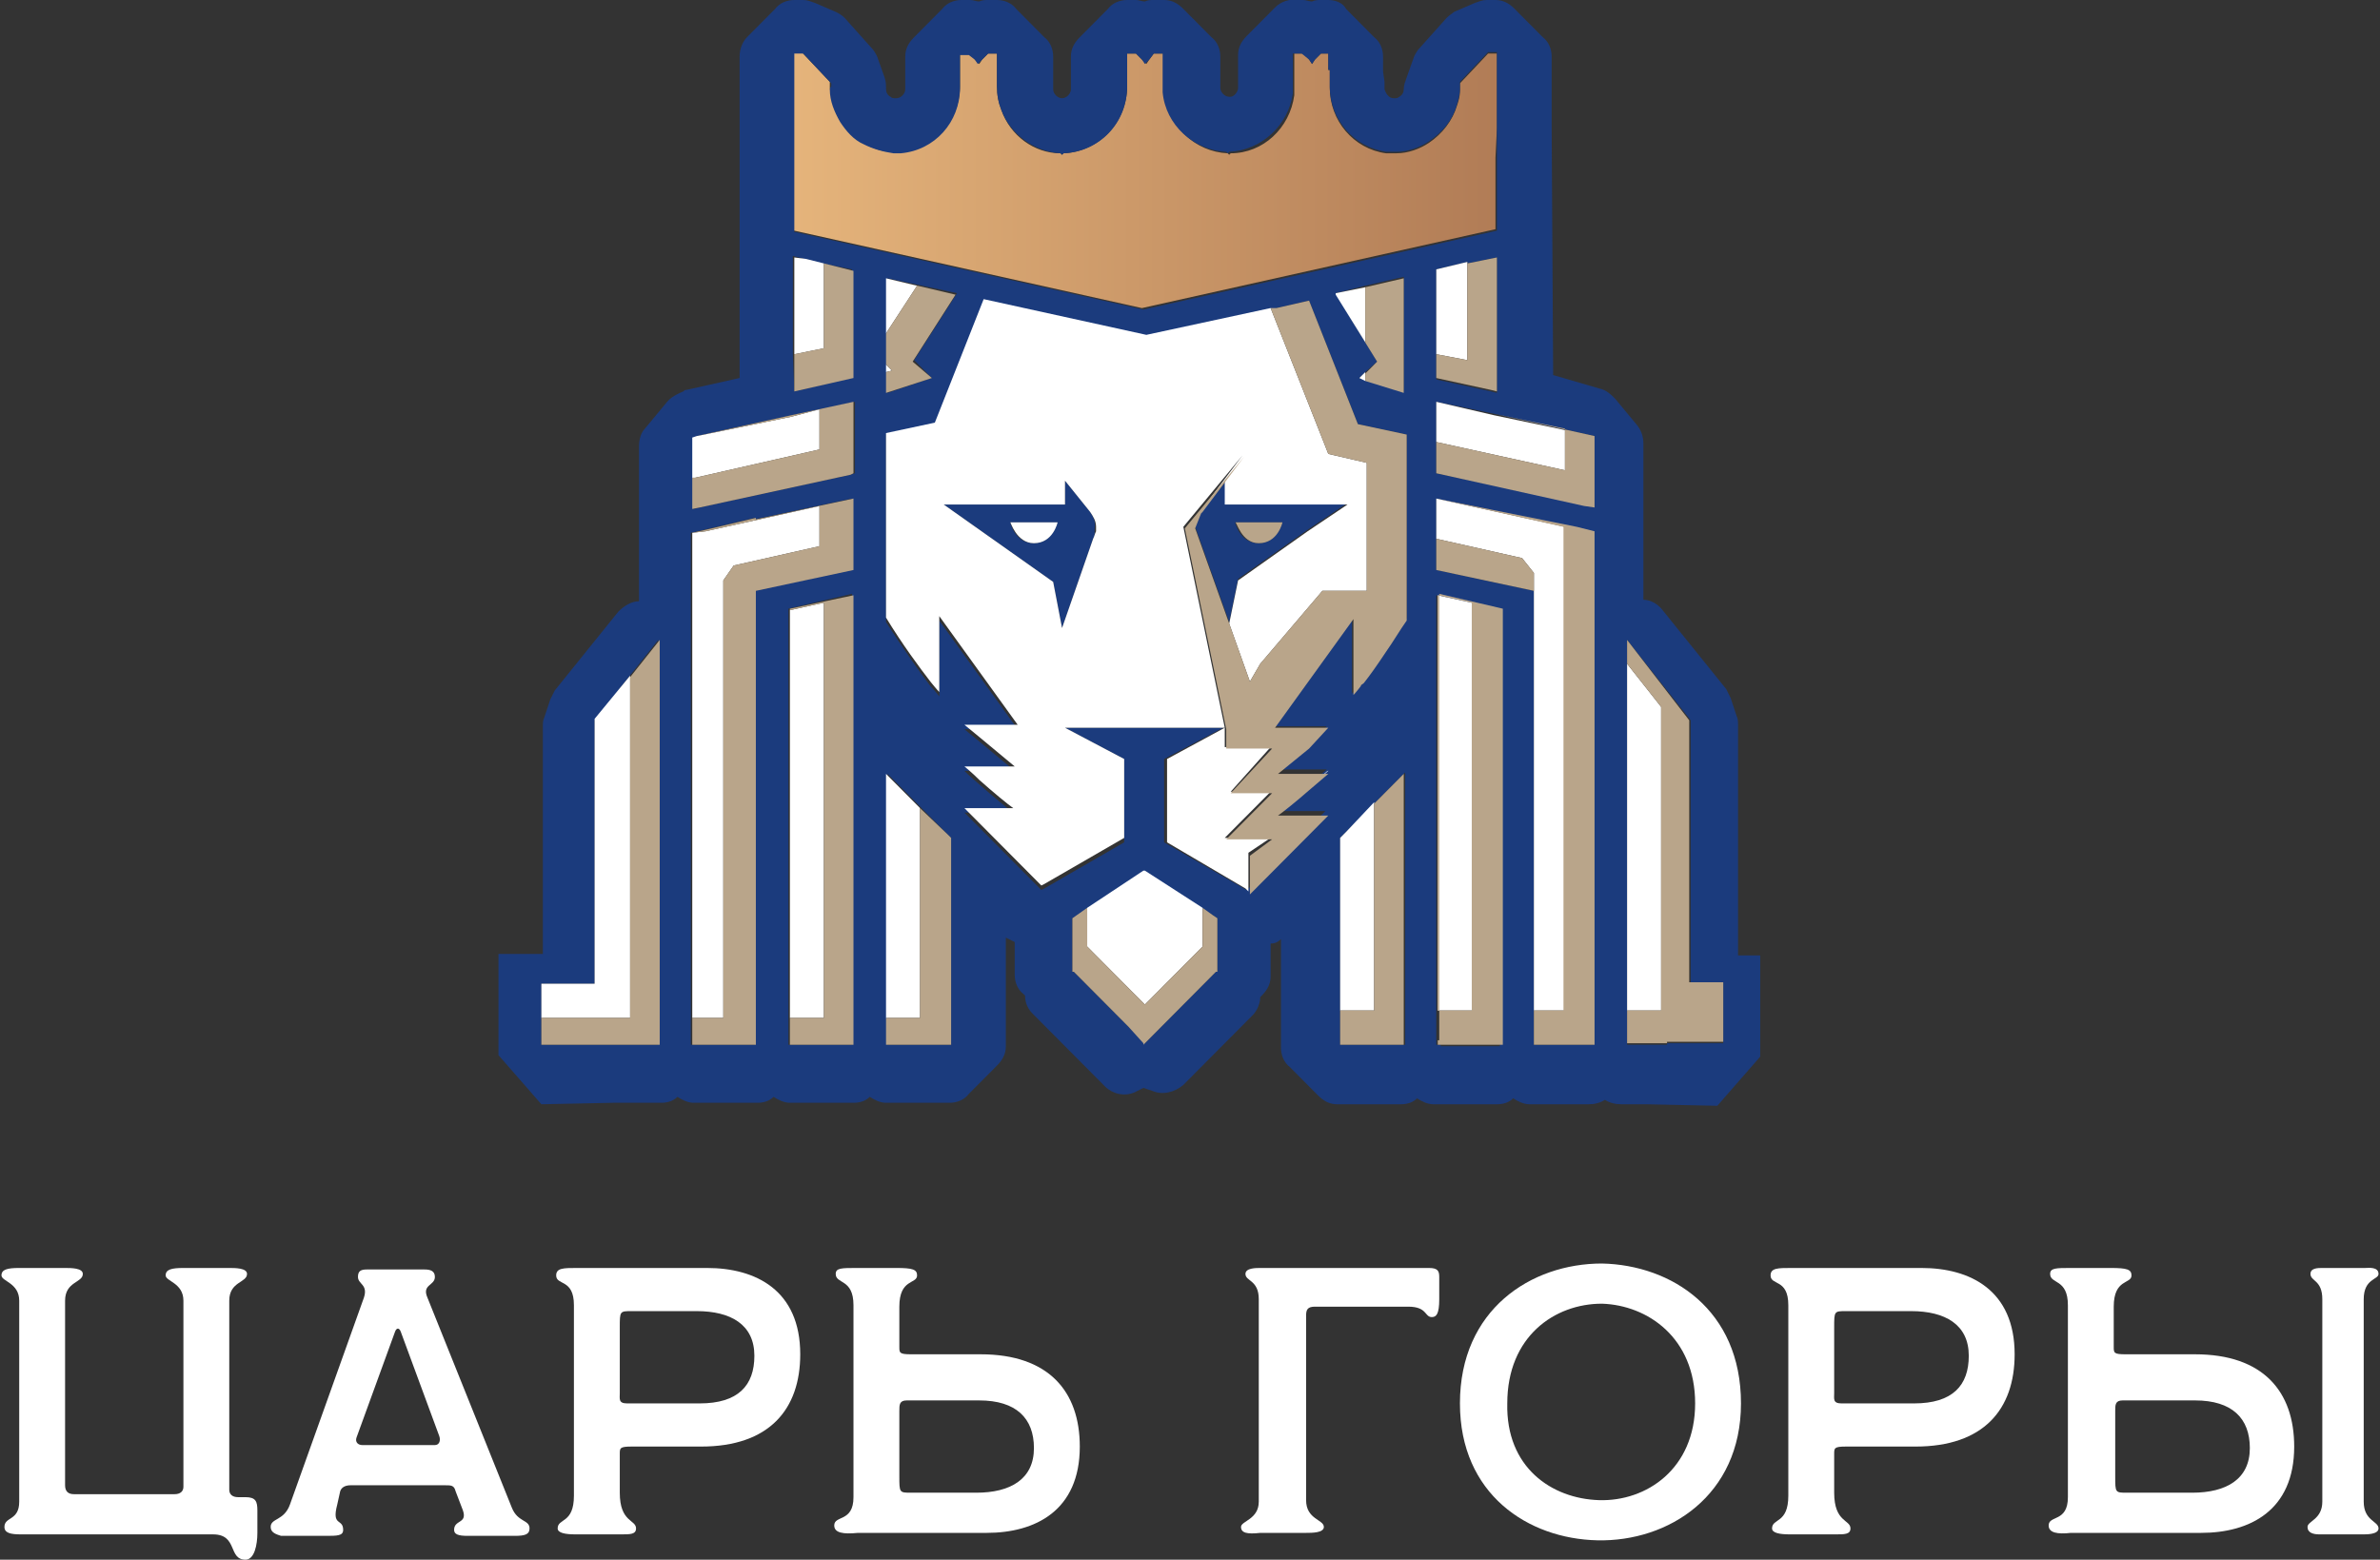 <svg width="119" height="78" viewBox="0 0 119 78" fill="none" xmlns="http://www.w3.org/2000/svg">
<rect x="0" y="0" width="119" height="78" fill="#333333" stroke="none"/>
<g clip-path="url(#clip0_83_2818)">
<path d="M10.65 76.735H1.035C0.517 76.735 0.222 76.66 0.222 76.362C0.222 75.841 0.961 76.065 0.961 75.097V65.049C0.961 64.156 0.074 64.082 0.074 63.784C0.074 63.486 0.37 63.412 0.961 63.412H3.254C3.55 63.412 4.141 63.412 4.141 63.71C4.141 64.156 3.254 64.082 3.254 65.049V74.278C3.254 74.576 3.402 74.725 3.698 74.725H8.727C9.023 74.725 9.171 74.576 9.171 74.353V65.049C9.171 64.156 8.283 64.082 8.283 63.784C8.283 63.486 8.579 63.412 9.171 63.412H11.463C11.759 63.412 12.351 63.412 12.351 63.71C12.351 64.156 11.463 64.082 11.463 65.049V74.502C11.463 74.725 11.611 74.874 11.907 74.874H12.277C12.795 74.874 12.869 75.097 12.869 75.544V76.66C12.869 77.256 12.721 78 12.277 78C11.389 78 11.907 76.735 10.65 76.735Z" fill="white"/>
<path d="M13.534 76.363C13.534 75.916 14.2 76.065 14.496 75.246L18.194 64.901C18.416 64.231 17.898 64.231 17.898 63.859C17.898 63.561 18.046 63.487 18.341 63.487H21.226C21.522 63.487 21.744 63.561 21.744 63.859C21.744 64.305 21.078 64.231 21.374 64.901L25.59 75.395C25.885 76.139 26.477 75.991 26.477 76.437C26.477 76.735 26.255 76.809 25.737 76.809H23.371C22.927 76.809 22.705 76.735 22.705 76.512C22.705 75.991 23.371 76.214 23.149 75.544L22.779 74.576C22.705 74.279 22.557 74.279 22.261 74.279H17.528C17.306 74.279 17.084 74.353 17.01 74.576L16.862 75.246C16.567 76.363 17.158 75.916 17.158 76.512C17.158 76.809 16.862 76.809 16.271 76.809H14.052C13.83 76.735 13.534 76.66 13.534 76.363ZM21.744 72.269C21.965 72.269 22.04 72.046 21.965 71.823L20.043 66.613C19.969 66.389 19.821 66.389 19.747 66.613L17.824 71.897C17.75 72.12 17.898 72.269 18.12 72.269H21.744Z" fill="white"/>
<path d="M27.883 76.437C27.883 75.916 28.696 76.214 28.696 74.799V65.273C28.696 63.933 27.809 64.305 27.809 63.784C27.809 63.412 28.178 63.412 28.844 63.412H35.352C37.793 63.412 40.012 64.528 40.012 67.729C40.012 70.483 38.459 72.343 35.057 72.343H31.581C30.989 72.343 30.989 72.418 30.989 72.716V74.651C30.989 76.139 31.802 75.99 31.802 76.437C31.802 76.735 31.506 76.735 31.063 76.735H28.77C28.252 76.735 27.883 76.66 27.883 76.437ZM34.983 70.185C36.906 70.185 37.719 69.292 37.719 67.803C37.719 66.24 36.536 65.57 34.835 65.57H31.581C30.989 65.57 30.989 65.57 30.989 66.389V69.664C30.989 69.962 30.915 70.185 31.359 70.185H34.983Z" fill="white"/>
<path d="M41.712 76.288C41.712 75.767 42.674 76.139 42.674 74.874V65.273C42.674 63.933 41.786 64.231 41.786 63.71C41.786 63.412 42.082 63.412 42.822 63.412H44.819C45.632 63.412 45.854 63.486 45.854 63.784C45.854 64.231 44.967 63.933 44.967 65.347V67.357C44.967 67.654 44.967 67.729 45.558 67.729H49.034C52.437 67.729 53.99 69.59 53.99 72.343C53.99 75.544 51.771 76.66 49.33 76.66H42.896C42.156 76.735 41.712 76.66 41.712 76.288ZM48.812 74.651C50.514 74.651 51.697 73.981 51.697 72.418C51.697 70.929 50.809 70.036 48.96 70.036H45.336C44.967 70.036 44.967 70.259 44.967 70.557V73.832C44.967 74.651 44.967 74.651 45.558 74.651H48.812Z" fill="white"/>
<path d="M62.051 76.362C62.051 76.065 62.939 75.99 62.939 75.097V64.975C62.939 64.007 62.273 64.082 62.273 63.71C62.273 63.412 62.791 63.412 63.013 63.412H71.444C71.888 63.412 71.962 63.561 71.962 63.859V64.975C71.962 65.719 71.814 65.868 71.592 65.868C71.222 65.868 71.37 65.347 70.409 65.347H65.749C65.379 65.347 65.305 65.496 65.305 65.794V75.023C65.305 75.99 66.193 75.99 66.193 76.362C66.193 76.66 65.601 76.66 65.305 76.66H63.013C62.347 76.735 62.051 76.66 62.051 76.362Z" fill="white"/>
<path d="M80.097 63.189C83.573 63.263 87.049 65.496 87.049 70.185C87.049 74.8 83.425 77.107 79.875 77.032C76.399 76.958 72.997 74.725 72.997 70.185C72.997 65.496 76.547 63.189 80.097 63.189ZM79.949 75.023C82.316 75.097 84.757 73.46 84.757 70.185C84.757 66.91 82.39 65.273 80.097 65.198C77.731 65.198 75.364 66.836 75.364 70.185C75.29 73.385 77.582 74.948 79.949 75.023Z" fill="white"/>
<path d="M88.603 76.437C88.603 75.916 89.416 76.214 89.416 74.799V65.273C89.416 63.933 88.529 64.305 88.529 63.784C88.529 63.412 88.899 63.412 89.564 63.412H96.073C98.513 63.412 100.732 64.528 100.732 67.729C100.732 70.483 99.179 72.343 95.777 72.343H92.301C91.709 72.343 91.709 72.418 91.709 72.716V74.651C91.709 76.139 92.523 75.99 92.523 76.437C92.523 76.735 92.227 76.735 91.783 76.735H89.49C88.973 76.735 88.603 76.66 88.603 76.437ZM95.703 70.185C97.626 70.185 98.439 69.292 98.439 67.803C98.439 66.24 97.256 65.57 95.555 65.57H92.301C91.709 65.57 91.709 65.57 91.709 66.389V69.664C91.709 69.962 91.635 70.185 92.079 70.185H95.703Z" fill="white"/>
<path d="M102.433 76.288C102.433 75.767 103.395 76.139 103.395 74.874V65.273C103.395 63.933 102.507 64.231 102.507 63.71C102.507 63.412 102.803 63.412 103.542 63.412H105.539C106.353 63.412 106.575 63.487 106.575 63.785C106.575 64.231 105.687 63.933 105.687 65.347V67.357C105.687 67.655 105.687 67.729 106.279 67.729H109.755C113.157 67.729 114.71 69.59 114.71 72.344C114.71 75.544 112.492 76.66 110.051 76.66H103.542C102.877 76.735 102.433 76.66 102.433 76.288ZM109.607 74.651C111.308 74.651 112.492 73.981 112.492 72.418C112.492 70.93 111.604 70.036 109.755 70.036H106.131C105.761 70.036 105.761 70.26 105.761 70.557V73.832C105.761 74.651 105.761 74.651 106.353 74.651H109.607ZM115.376 76.363C115.376 76.065 116.116 75.991 116.116 75.097V64.975C116.116 64.008 115.524 64.082 115.524 63.71C115.524 63.412 115.894 63.412 116.116 63.412H118.26C118.408 63.412 118.926 63.338 118.926 63.71C118.926 64.008 118.186 63.933 118.186 64.975V75.097C118.186 76.065 118.926 76.065 118.926 76.437C118.926 76.735 118.334 76.735 118.186 76.735H115.968C115.672 76.735 115.376 76.66 115.376 76.363Z" fill="white"/>
<path d="M74.847 6.401V4.317V2.679H74.403L72.998 4.168C72.998 4.242 72.998 4.242 72.998 4.317C72.998 4.391 72.998 4.466 72.998 4.54C72.998 4.838 72.924 5.061 72.85 5.284C72.628 6.029 72.11 6.699 71.445 7.145C71.001 7.443 70.409 7.666 69.817 7.666H69.743H69.669C69.522 7.666 69.448 7.666 69.3 7.666C67.672 7.443 66.489 6.029 66.489 4.391C66.489 4.317 66.489 4.317 66.489 4.242V3.498H66.415V2.679H66.046L65.75 2.977L65.602 3.2L65.454 2.977L65.158 2.679H64.714V2.233V2.754V3.424V3.87V4.242V4.317C64.714 4.391 64.714 4.466 64.714 4.54C64.714 4.615 64.714 4.689 64.714 4.763C64.492 6.401 63.161 7.666 61.534 7.666L61.46 7.741L61.386 7.666C59.759 7.592 58.428 6.326 58.206 4.689C58.206 4.615 58.206 4.54 58.206 4.54C58.206 4.466 58.206 4.391 58.206 4.317C58.206 4.242 58.206 4.242 58.206 4.168V3.424V2.679H57.688L57.466 2.977L57.318 3.2L57.096 2.977L56.801 2.679H56.357V4.168C56.357 4.242 56.357 4.242 56.357 4.317C56.357 6.103 54.952 7.592 53.177 7.666L53.103 7.741L53.029 7.666C51.697 7.666 50.514 6.773 50.07 5.508C49.922 5.136 49.848 4.763 49.848 4.317C49.848 4.242 49.848 4.242 49.848 4.168V3.349V2.679H49.405L49.109 2.977L48.961 3.2L48.739 2.977L48.443 2.679H47.999V4.168C47.999 4.242 47.999 4.242 47.999 4.317C47.999 6.029 46.668 7.517 45.041 7.592C44.967 7.592 44.893 7.592 44.819 7.592H44.745H44.671C44.154 7.592 43.636 7.443 43.192 7.145C42.748 6.847 42.305 6.475 42.009 6.029C41.713 5.582 41.565 4.987 41.491 4.391C41.491 4.317 41.491 4.317 41.491 4.242C41.491 4.168 41.491 4.168 41.491 4.094L40.086 2.605H39.642V4.242V8.485V10.122V11.536H39.716L57.096 15.407L74.773 11.462V9.825V7.889L74.847 6.401Z" fill="url(#paint0_linear_83_2818)"/>
<path d="M54.508 25.603L53.251 24.04V25.231H52.215H47.186L52.659 29.101L53.103 31.408L54.656 26.943C54.73 26.868 54.73 26.719 54.73 26.645V26.571C54.73 26.496 54.73 26.496 54.73 26.422C54.804 26.124 54.656 25.826 54.508 25.603ZM51.697 27.166C50.736 27.166 50.514 26.124 50.514 26.124H52.881C52.881 26.05 52.659 27.166 51.697 27.166Z" fill="#1B3B7D"/>
<path d="M62.347 25.231H61.312V24.04L60.129 25.529L60.055 25.603L59.759 26.347L61.46 31.111L61.904 28.952L65.38 26.496L67.377 25.157H67.303H62.347V25.231ZM62.939 27.166C61.978 27.166 61.756 26.124 61.756 26.124H64.122C64.122 26.05 63.901 27.166 62.939 27.166Z" fill="#1B3B7D"/>
<path d="M86.902 47.708V36.246C86.902 36.097 86.902 35.948 86.828 35.8L86.532 34.906C86.458 34.758 86.384 34.609 86.31 34.46L83.13 30.515C82.908 30.218 82.538 29.994 82.169 29.994V26.943C82.169 26.719 82.169 25.975 82.169 25.752V22.179C82.169 21.882 82.095 21.584 81.873 21.286L80.763 19.947C80.541 19.723 80.32 19.5 79.95 19.425L77.657 18.756L77.583 6.401V6.326V2.828C77.583 2.456 77.435 2.084 77.139 1.861L75.734 0.446C75.438 0.149 75.142 -7.63163e-05 74.773 -7.63163e-05H74.329C74.107 -7.63163e-05 73.959 0.074 73.737 0.149L72.702 0.595C72.628 0.67 72.48 0.744 72.332 0.893L71.001 2.382C70.853 2.53 70.779 2.679 70.705 2.828L70.335 3.87C70.261 4.093 70.187 4.242 70.187 4.466C70.187 4.614 70.113 4.763 69.965 4.838C69.891 4.912 69.817 4.912 69.743 4.912H69.669C69.448 4.912 69.3 4.689 69.226 4.466C69.226 4.391 69.226 4.317 69.226 4.242C69.226 4.168 69.226 4.168 69.226 4.093L69.152 3.572V2.828C69.152 2.456 69.004 2.084 68.708 1.861L67.303 0.446C67.155 0.149 66.785 -7.63163e-05 66.415 -7.63163e-05H66.046C65.898 -7.63163e-05 65.75 -7.63107e-05 65.602 0.074C65.454 0.074 65.306 -7.63163e-05 65.158 -7.63163e-05H65.01C65.01 -7.63163e-05 65.01 -7.63163e-05 64.936 -7.63163e-05C64.492 -0.075 64.049 0.074 63.753 0.372L62.348 1.786C62.052 2.084 61.904 2.382 61.904 2.754V4.168C61.904 4.242 61.904 4.317 61.904 4.391C61.904 4.614 61.682 4.838 61.534 4.838H61.46C61.238 4.838 61.016 4.614 61.016 4.391V4.317C61.016 4.242 61.016 4.168 61.016 4.093V2.828C61.016 2.456 60.868 2.084 60.572 1.861L59.167 0.446C58.871 0.149 58.576 -7.63163e-05 58.206 -7.63163e-05H57.688C57.54 -7.63163e-05 57.392 -7.63107e-05 57.244 0.074C57.096 0.074 56.949 -7.63163e-05 56.801 -7.63163e-05H56.357C55.987 -7.63163e-05 55.617 0.149 55.395 0.446L53.99 1.861C53.694 2.158 53.546 2.456 53.546 2.828V4.242C53.546 4.317 53.546 4.391 53.546 4.466C53.546 4.689 53.325 4.912 53.103 4.912C52.881 4.912 52.659 4.689 52.659 4.466V4.391C52.659 4.317 52.659 4.242 52.659 4.168V2.828C52.659 2.456 52.511 2.084 52.215 1.861L50.81 0.446C50.588 0.149 50.218 -7.63163e-05 49.849 -7.63163e-05H49.405C49.257 -7.63163e-05 49.109 -7.63107e-05 48.961 0.074C48.813 0.074 48.665 -7.63163e-05 48.517 -7.63163e-05H48.074C47.704 -7.63163e-05 47.334 0.149 47.112 0.446L45.707 1.861C45.411 2.158 45.263 2.456 45.263 2.828V4.242C45.263 4.317 45.263 4.391 45.263 4.466C45.263 4.689 45.041 4.912 44.819 4.912H44.745C44.671 4.912 44.597 4.912 44.523 4.838C44.376 4.763 44.302 4.614 44.302 4.466C44.302 4.242 44.302 4.093 44.228 3.87L43.858 2.828C43.784 2.679 43.71 2.53 43.562 2.382L42.231 0.893C42.083 0.744 41.935 0.67 41.787 0.595L40.752 0.149C40.53 0.074 40.382 -7.63163e-05 40.16 -7.63163e-05H39.716C39.346 -7.63163e-05 38.977 0.149 38.755 0.446L37.349 1.861C37.127 2.084 36.98 2.456 36.98 2.828V10.792C36.98 10.866 36.98 10.941 36.98 10.941V12.132C36.98 12.355 36.98 13.099 36.98 13.322V18.904L34.317 19.5C34.243 19.5 34.243 19.5 34.169 19.574C34.169 19.574 33.578 19.798 33.356 20.095L32.246 21.435C32.024 21.658 31.95 22.03 31.95 22.328V30.069C31.581 30.069 31.211 30.292 30.915 30.59L27.735 34.534C27.661 34.683 27.587 34.832 27.513 34.981L27.217 35.874C27.143 36.023 27.143 36.172 27.143 36.321V47.708H24.924V52.769L27.069 55.225L30.619 55.151H33.06C33.356 55.151 33.651 55.076 33.873 54.853C34.095 55.002 34.391 55.151 34.687 55.151H37.867C38.163 55.151 38.459 55.076 38.681 54.853C38.903 55.002 39.198 55.151 39.494 55.151H42.675C42.97 55.151 43.266 55.076 43.488 54.853C43.71 55.002 44.006 55.151 44.302 55.151H47.482C47.852 55.151 48.221 55.002 48.443 54.704L49.849 53.29C50.144 52.992 50.292 52.695 50.292 52.322V46.889C50.44 46.964 50.588 47.038 50.736 47.112V48.75C50.736 49.122 50.884 49.494 51.18 49.718L51.254 49.792C51.254 50.164 51.402 50.462 51.623 50.685L55.1 54.183C55.1 54.183 55.1 54.183 55.173 54.258C55.173 54.258 55.173 54.258 55.248 54.332C55.617 54.704 56.209 54.853 56.727 54.63L57.17 54.406L57.614 54.555C58.132 54.779 58.724 54.63 59.167 54.258L62.643 50.76C62.865 50.536 63.013 50.164 63.013 49.866L63.087 49.792C63.383 49.494 63.531 49.197 63.531 48.824V47.187C63.753 47.187 63.901 47.112 64.049 46.964V52.397C64.049 52.769 64.197 53.141 64.492 53.364L65.898 54.779C66.193 55.076 66.489 55.225 66.859 55.225H70.039C70.335 55.225 70.631 55.151 70.853 54.927C71.075 55.076 71.371 55.225 71.666 55.225H74.847C75.142 55.225 75.438 55.151 75.66 54.927C75.882 55.076 76.178 55.225 76.474 55.225H79.432C79.728 55.225 80.024 55.151 80.246 55.002C80.468 55.151 80.763 55.225 81.059 55.225H82.317L85.867 55.3L88.011 52.843V47.782H86.902V47.708ZM79.728 52.248H78.914H76.844H76.696V52.099V29.548L71.814 28.506V24.933L78.766 26.422L79.654 26.645V27.91V30.292V32.897V42.87V51.727V52.248H79.728ZM70.187 52.248H69.522H67.229H67.007V52.025V41.903L67.303 41.605L68.782 40.116L70.261 38.628V39.819V51.578V52.248H70.187ZM56.431 51.355L54.212 49.122L53.694 48.601H53.62V48.527V48.229V46.145V45.922L54.36 45.475L57.244 43.614L60.129 45.475L60.647 45.773L60.868 45.922V48.527V48.601H60.794L59.981 49.42L57.984 51.429L57.244 52.174L56.431 51.355ZM44.819 52.248H44.376V51.801V39.819V38.702L46.077 40.414L47.408 41.754L47.556 41.903V43.317V52.248H47.112H44.819ZM42.675 52.248H42.231H39.938H39.42V51.801V50.983V30.515V30.441L42.6 29.697V51.801V52.248H42.675ZM37.793 52.248H37.423H35.131H34.761H34.539V51.727V51.281V50.908V32.45V26.645L35.205 26.496L37.719 25.901V25.975L42.6 24.933V28.506L37.719 29.548V51.876V52.248H37.793ZM41.491 4.466C41.491 5.061 41.713 5.582 42.009 6.103C42.305 6.55 42.675 6.996 43.192 7.219C43.636 7.443 44.154 7.592 44.671 7.666H44.745H44.819C44.893 7.666 44.967 7.666 45.041 7.666C46.742 7.517 47.999 6.103 47.999 4.391C47.999 4.317 47.999 4.317 47.999 4.242V2.754H48.443L48.739 2.977L48.887 3.2L49.109 2.977L49.405 2.679H49.849V3.349V4.168C49.849 4.242 49.849 4.242 49.849 4.317C49.849 4.763 49.922 5.135 50.07 5.508C50.514 6.698 51.697 7.592 53.029 7.666L53.103 7.74L53.177 7.666C54.952 7.592 56.357 6.177 56.357 4.317C56.357 4.242 56.357 4.242 56.357 4.168V2.679H56.801L57.096 2.977L57.244 3.2L57.466 2.977L57.688 2.679H58.132V3.349V4.093C58.132 4.168 58.132 4.168 58.132 4.242C58.132 4.317 58.132 4.391 58.132 4.466C58.132 4.54 58.132 4.614 58.132 4.614C58.28 6.252 59.685 7.517 61.312 7.592L61.386 7.666L61.46 7.592C63.087 7.517 64.418 6.252 64.64 4.689C64.64 4.614 64.64 4.54 64.64 4.466C64.64 4.391 64.64 4.317 64.64 4.317C64.64 4.242 64.64 4.242 64.64 4.168V3.87V3.349V2.679H65.084L65.454 2.977L65.602 3.2L65.75 2.977L66.046 2.679H66.415V3.498H66.489V4.168C66.489 4.242 66.489 4.242 66.489 4.317C66.489 6.029 67.747 7.368 69.3 7.592C69.448 7.592 69.522 7.592 69.669 7.592H69.743H69.817C70.409 7.592 71.001 7.368 71.445 7.071C72.11 6.624 72.628 6.029 72.85 5.21C72.924 4.987 72.998 4.689 72.998 4.466C72.998 4.391 72.998 4.317 72.998 4.242C72.998 4.168 72.998 4.168 72.998 4.093L74.403 2.605H74.847V4.242V6.326V7.964V9.899V11.536L57.17 15.481L39.79 11.611H39.716V10.197V8.559V4.317V2.679H40.16L41.565 4.168C41.565 4.242 41.565 4.242 41.565 4.317C41.491 4.391 41.491 4.466 41.491 4.466ZM71.814 23.668V20.095L74.699 20.691L79.728 21.807V25.38L79.21 25.231L71.814 23.668ZM74.107 13.025L74.847 12.876V19.649L74.551 19.574L71.814 18.979V13.546V13.471L73.368 13.099V13.174L74.107 13.025ZM68.042 34.088C67.968 34.162 67.968 34.162 67.968 34.237C67.747 34.534 67.599 34.683 67.599 34.683V34.088V30.887L63.679 36.321H65.084H66.341L65.38 37.214L63.827 38.479H65.01H65.084H66.341C66.341 38.479 65.898 38.851 65.38 39.298C64.788 39.819 64.049 40.414 63.827 40.563H64.27H65.01H65.084H66.267L65.454 41.382L63.901 42.945L62.495 44.359L62.348 44.508L62.2 44.433L58.206 42.126V37.958L61.164 36.395H57.17H53.251L56.209 37.958V42.126L52.215 44.433L52.067 44.508L51.993 44.433L48.887 41.307L48.221 40.637H49.183H49.479H50.662C50.44 40.489 49.553 39.744 48.961 39.223C48.517 38.851 48.221 38.553 48.221 38.553H49.257H49.553H50.736L49.035 37.139L48.221 36.469H49.257H50.884L46.964 31.036V34.162V34.832C46.964 34.832 46.816 34.609 46.52 34.311C46.003 33.641 45.115 32.376 44.302 31.111V28.282V27.389V25.305V24.71V21.733L46.742 21.212L49.183 15.034L57.318 16.82L63.531 15.481H63.605L63.827 15.406L65.454 15.034L67.894 21.212L70.335 21.733V24.71V25.305V27.389V28.282V30.887C70.039 31.483 69.669 32.004 69.3 32.45C68.782 33.12 68.338 33.716 68.042 34.088ZM39.716 19.574L39.642 17.714V12.802L40.234 12.95L41.121 13.174L42.6 13.471V18.904L39.716 19.574ZM46.594 18.904L44.376 19.649V18.607V18.235V16.672V13.918L47.852 14.662L45.707 18.011L46.594 18.904ZM66.785 14.662L68.264 14.29L70.187 13.843V19.574L68.264 18.979L67.968 18.904L68.264 18.607L68.856 18.086L66.785 14.662ZM34.835 21.807L39.568 20.765L42.748 20.095V23.668L42.527 23.742L34.983 25.38L34.687 25.454V23.891V21.882L34.835 21.807ZM72.036 52.248H71.814V52.025V29.771L74.995 30.515V51.727V52.322H74.255H72.036V52.248ZM86.162 50.834V52.174H85.571H84.535H83.722H83.352V52.248H81.429H81.355V52.099V33.195V32.004L84.535 36.023V49.122H84.609H85.571H86.162V50.834ZM27.069 52.248V50.908V49.197H27.143H28.253H28.474H29.732V36.023L31.433 33.864L32.912 32.004V33.269V51.95V52.248H32.616H30.323H29.732H29.436H28.474H27.069Z" fill="#1B3B7D"/>
<path d="M61.238 37.363V36.395L58.353 37.958V42.126L62.273 44.433L62.421 44.582V44.508V44.433V42.647L63.531 41.903H61.238L63.531 39.595H61.534L63.531 37.363H61.238Z" fill="white"/>
<path d="M67.599 30.887L63.679 36.395L67.599 30.887Z" fill="white"/>
<path d="M67.82 21.212L65.379 15.034L67.82 21.212Z" fill="white"/>
<path d="M61.238 36.395L59.167 26.347L62.125 22.775L60.054 25.529L61.238 24.04V25.231H62.273H67.302H67.376L65.38 26.571L61.904 29.027L61.46 31.185L62.495 34.088L63.013 33.195L66.119 29.548H68.338V23.147L66.415 22.7L63.531 15.406L57.318 16.746L49.183 14.96L46.742 21.137L44.301 21.658V24.636V25.305V27.389V28.282V30.887C45.115 32.227 46.002 33.418 46.52 34.088C46.816 34.46 46.964 34.609 46.964 34.609V33.939V30.813L50.884 36.246H49.257H48.221L49.035 36.916L50.736 38.33H49.552H49.257H48.221C48.221 38.33 48.591 38.628 48.961 39C49.626 39.596 50.44 40.265 50.662 40.414H49.478H49.183H48.221L48.887 41.084L51.993 44.21L52.067 44.284L52.215 44.21L56.209 41.903V37.958L53.25 36.395H57.244H61.238ZM54.803 26.571C54.73 26.72 54.73 26.794 54.656 26.943L53.102 31.408L52.659 29.101L47.186 25.231H52.215H53.25V24.04L54.508 25.603C54.656 25.826 54.803 26.05 54.803 26.347C54.803 26.422 54.803 26.496 54.803 26.571Z" fill="white"/>
<path d="M70.187 24.71V25.305V27.389V28.282V30.887C69.891 31.483 69.521 32.004 69.151 32.45C68.708 33.046 68.338 33.641 68.042 34.013C67.968 34.088 67.968 34.088 67.894 34.162C67.894 34.088 67.968 34.088 67.968 34.013C68.264 33.641 68.634 33.046 69.078 32.45C69.447 31.93 69.743 31.409 70.113 30.887V28.282V27.389V25.305L70.187 24.71Z" fill="white"/>
<path d="M65.38 37.214L63.9 38.479L65.38 37.214L66.415 36.395L65.38 37.214Z" fill="white"/>
<path d="M65.528 41.456L63.975 43.019L65.528 41.456L66.341 40.637L65.528 41.456Z" fill="white"/>
<path d="M65.454 39.372C64.862 39.893 64.122 40.489 63.9 40.638C64.122 40.489 64.788 39.893 65.454 39.372C65.971 38.926 66.415 38.554 66.415 38.554C66.415 38.479 65.971 38.926 65.454 39.372Z" fill="white"/>
<path d="M78.248 22.03V21.509L74.698 20.765L71.814 20.095V22.105L78.248 23.519V22.03Z" fill="white"/>
<path d="M73.367 13.174V13.099L71.814 13.471V13.546V17.714L73.367 18.011V13.174Z" fill="white"/>
<path d="M68.264 19.053V18.681V18.607L67.968 18.905L68.264 19.053Z" fill="white"/>
<path d="M68.264 17.119V14.365L66.785 14.662V14.737L68.264 17.119Z" fill="white"/>
<path d="M44.301 38.702V39.819V50.908H46.002V40.637V40.414L44.301 38.702Z" fill="white"/>
<path d="M71.814 26.943L76.104 27.91L76.695 28.654V50.536H78.248V26.347L71.814 24.933V26.943Z" fill="white"/>
<path d="M71.888 50.536H73.589V30.143L71.888 29.771V50.536Z" fill="white"/>
<path d="M57.244 43.54V43.466V43.54H57.17L54.36 45.401V47.336L57.244 50.239L60.129 47.336V45.401L57.244 43.54Z" fill="white"/>
<path d="M67.007 41.903V50.536H68.708V40.191V40.116L67.303 41.605L67.007 41.903Z" fill="white"/>
<path d="M81.355 33.195V50.536H83.056V35.353L81.355 33.195Z" fill="white"/>
<path d="M34.761 23.891L40.973 22.477V20.468L39.568 20.84L34.835 21.808L34.613 21.882V23.891H34.761Z" fill="white"/>
<path d="M39.716 12.876V17.714L41.195 17.416V13.174L40.307 12.95L39.716 12.876Z" fill="white"/>
<path d="M44.301 18.235V18.607L44.597 18.533L44.301 18.235Z" fill="white"/>
<path d="M44.301 13.918V16.672L45.854 14.29L44.301 13.918Z" fill="white"/>
<path d="M40.973 25.305L35.278 26.57L34.613 26.645V26.719V32.45V50.908H36.166V29.026L36.684 28.282L40.973 27.315V25.305Z" fill="white"/>
<path d="M39.494 50.908H41.195V30.143L39.494 30.515V50.908Z" fill="white"/>
<path d="M29.731 36.023V49.197H28.548H28.252H27.143H27.069V50.908H27.143H28.548H28.992H29.731H29.953H30.101H31.506V34.311V33.864V33.79L29.731 35.948V36.023Z" fill="white"/>
<path d="M51.697 27.166C52.658 27.166 52.88 26.124 52.88 26.124H50.514C50.514 26.05 50.809 27.166 51.697 27.166Z" fill="white"/>
<path d="M34.835 21.807L39.568 20.84L40.973 20.467V22.477L34.761 23.891H34.613V25.454L34.983 25.38L42.526 23.742L42.674 23.668V20.095L39.568 20.765L34.835 21.807Z" fill="#B9A58A"/>
<path d="M79.728 25.38V21.807L74.698 20.691L71.814 20.095V23.668L79.21 25.305L79.728 25.38ZM78.248 23.519L71.814 22.105V20.095L74.698 20.691L78.248 21.435V21.956V23.519Z" fill="#B9A58A"/>
<path d="M74.846 19.574V12.876L74.107 13.025L73.367 13.174V18.012L71.814 17.714V13.546V18.905L74.55 19.5L74.846 19.574Z" fill="#B9A58A"/>
<path d="M68.264 17.118L66.785 14.737L68.856 18.086L68.264 18.681V19.053L70.187 19.649V13.918L68.264 14.364V17.118Z" fill="#B9A58A"/>
<path d="M41.195 17.416L39.716 17.714V19.575L42.674 18.905V13.546L41.195 13.174V17.416Z" fill="#B9A58A"/>
<path d="M39.494 30.515L41.195 30.143V50.908H39.494V51.727V52.248H40.012H42.231H42.674V51.801V29.771L39.494 30.441V30.515Z" fill="#B9A58A"/>
<path d="M37.793 25.901L35.278 26.496L34.613 26.645L35.278 26.57L40.973 25.305V27.315L36.684 28.282L36.166 29.027V50.908H34.613V51.28V51.727V52.248H34.835H35.205H37.423H37.793V51.876V29.548L42.674 28.506V24.933L37.793 25.975V25.901Z" fill="#B9A58A"/>
<path d="M45.854 14.29L44.301 16.672V18.235L44.597 18.532L44.301 18.607V19.649L46.594 18.905L45.633 18.086L47.777 14.737L44.301 13.918L45.854 14.29Z" fill="#B9A58A"/>
<path d="M46.002 40.414V40.637V50.908H44.301V39.819V38.702V39.819V51.801V52.248H44.819H47.038H47.556V43.317V41.903L47.407 41.754L46.002 40.414Z" fill="#B9A58A"/>
<path d="M71.814 24.933V28.506L76.695 29.548V52.099V52.248H76.843H78.914H79.728V51.653V42.721V32.822V30.218V27.836V26.57L78.84 26.347L71.814 24.933ZM78.248 50.536H76.695V28.654L76.104 27.91L71.814 26.943V24.933L78.174 26.347V50.536H78.248Z" fill="#B9A58A"/>
<path d="M71.888 52.025V52.248H72.11H74.403H75.142V51.653V30.441L71.962 29.697V52.025H71.888ZM71.888 29.771L73.589 30.143V50.536H71.888V29.771Z" fill="#B9A58A"/>
<path d="M60.129 45.401V47.336L57.244 50.239L54.36 47.336V45.401L53.62 45.922V46.145V48.229V48.527V48.601H53.694L54.212 49.122L56.431 51.355L57.17 52.174V52.248L57.244 52.174V52.248V52.174L57.984 51.429L59.981 49.42L60.794 48.601H60.868V48.527V45.922L60.646 45.773L60.129 45.401Z" fill="#B9A58A"/>
<path d="M68.708 40.191V50.536H67.007V41.903V52.025V52.248H67.229H69.521H70.187V51.653V39.893V38.702L68.708 40.191Z" fill="#B9A58A"/>
<path d="M31.506 34.311V50.908H30.101H29.953H29.731H28.992H28.548H27.143H27.069V52.248H27.143H28.548H29.509H29.731H30.397H32.616H32.986V51.876V33.269V32.004L31.506 33.865V34.311Z" fill="#B9A58A"/>
<path d="M66.415 36.395H65.158H63.753L67.672 30.962V34.162V34.758C67.672 34.758 67.82 34.609 68.042 34.311C68.042 34.236 68.116 34.236 68.19 34.162C68.486 33.79 68.856 33.269 69.3 32.599C69.669 32.078 69.965 31.557 70.335 31.036V28.282V27.389V25.305V24.71V21.733L67.894 21.212L65.454 15.034L63.827 15.406H63.679H63.605H63.531L66.415 22.7L68.338 23.147V29.547H66.119L63.013 33.194L62.495 34.088L61.46 31.185L59.759 26.422L60.055 25.677L60.129 25.603L62.2 22.849L59.241 26.422L61.312 36.469V37.437H63.605L61.534 39.67H63.605L61.312 41.977H63.605L62.495 42.796V44.582V44.731L62.643 44.582L64.049 43.168L65.602 41.605L66.415 40.786H65.084H64.344H63.901C64.123 40.637 64.862 40.042 65.454 39.521C65.972 39.074 66.415 38.702 66.415 38.702H65.158H65.084H63.901L65.454 37.437L66.415 36.395Z" fill="#B9A58A"/>
<path d="M62.939 27.166C63.901 27.166 64.123 26.124 64.123 26.124H61.756C61.83 26.05 62.052 27.166 62.939 27.166Z" fill="#B9A58A"/>
<path d="M85.497 49.122H84.535H84.461V36.023L81.355 32.004V33.195V52.099V52.174H81.429H83.352V52.099H83.722H84.535H85.571H86.162V50.76V49.122H85.497ZM83.056 50.536H81.355V33.195L83.056 35.353V50.536Z" fill="#B9A58A"/>
</g>
<defs>
<linearGradient id="paint0_linear_83_2818" x1="39.671" y1="8.894" x2="74.845" y2="8.894" gradientUnits="userSpaceOnUse">
<stop stop-color="#E5B47B"/>
<stop offset="1" stop-color="#B17C56"/>
</linearGradient>
<clipPath id="clip0_83_2818">
<rect width="119" height="78" fill="white"/>
</clipPath>
</defs>
</svg>
